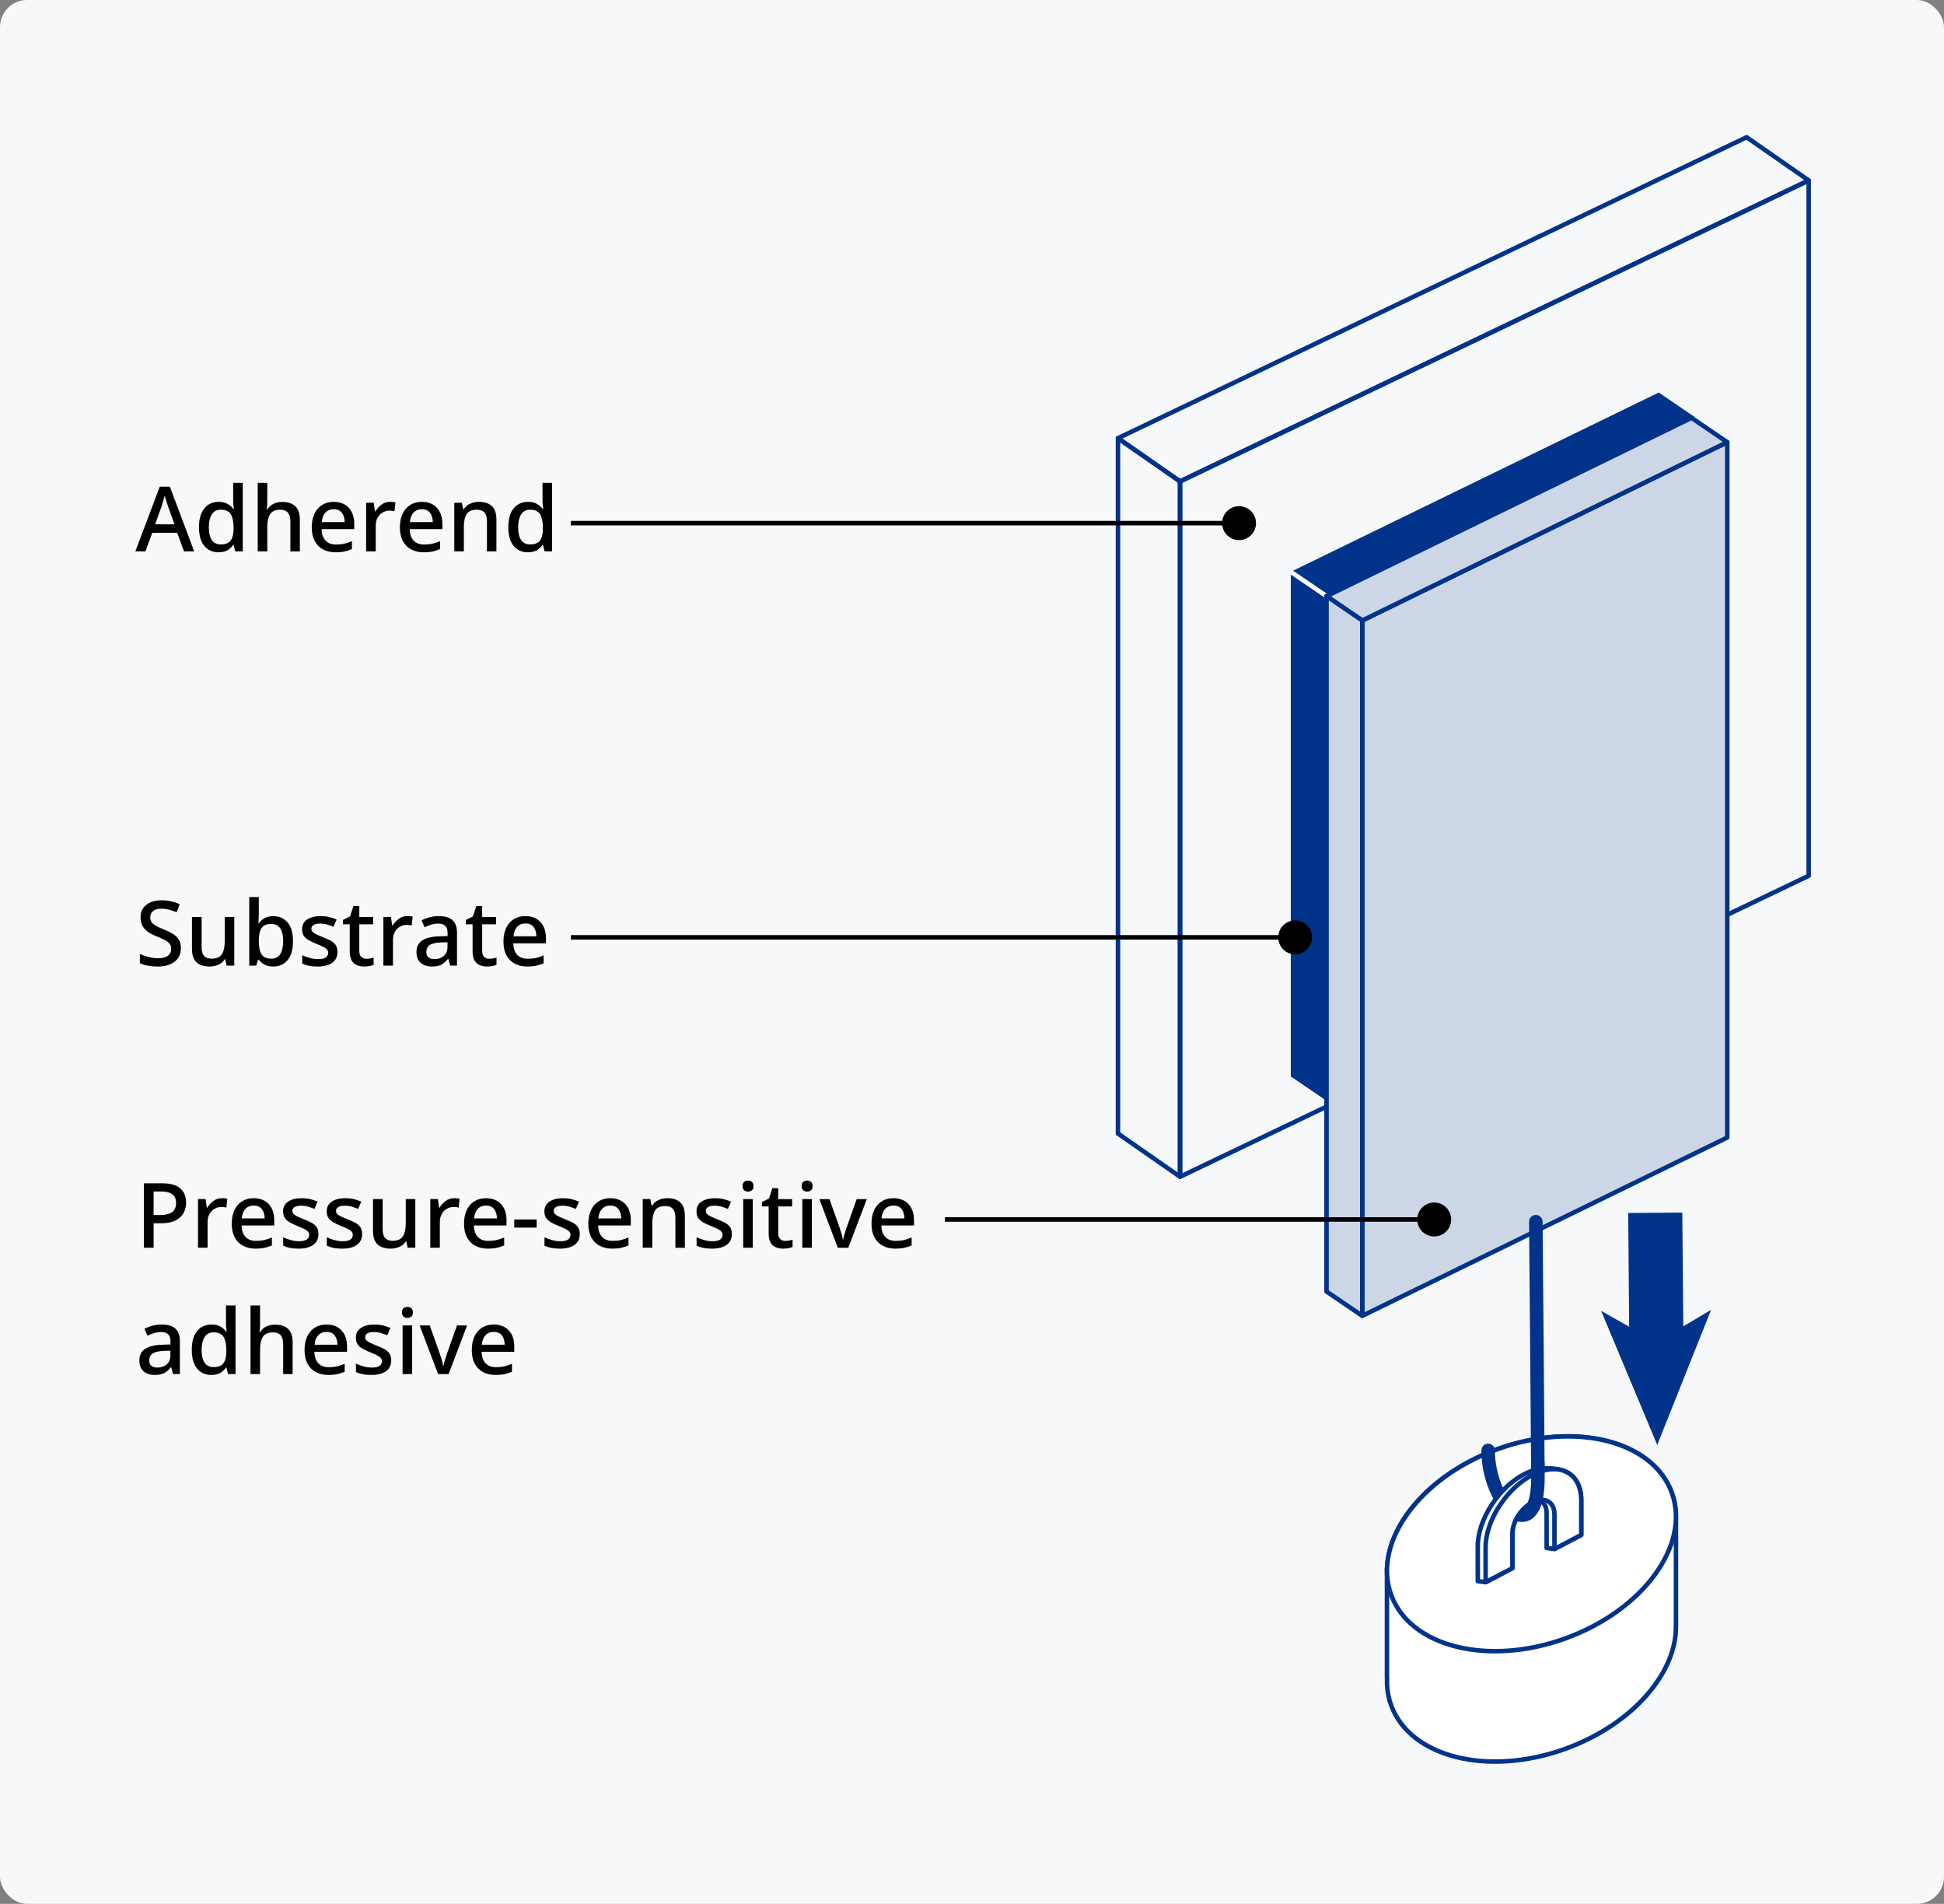 <?xml version="1.0" encoding="UTF-8"?>
<svg xmlns="http://www.w3.org/2000/svg" width="431" height="422" xmlns:xlink="http://www.w3.org/1999/xlink" version="1.1" viewBox="0 0 431 422">
  <rect x="0" y="0" width="431" height="422" fill="#808080" stroke="none"/>
  <defs>
    <clipPath id="clippath">
      <polygon points="337.532 324.802 344.055 323.811 343.642 334.958 338.523 334.875 337.532 324.802" fill="none" stroke-width="0"/>
    </clipPath>
  </defs>
  <g id="_背景グレー" data-name="背景グレー">
    <rect width="431" height="422" rx="6" ry="6" fill="#f7f8f9" stroke-width="0"/>
  </g>
  <g id="_パーツ要素" data-name="パーツ要素">
    <polygon points="375.679 92.398 294.101 132.141 286.175 126.747 367.752 87.004 375.679 92.398" fill="#003389" stroke-width="0"/>
    <polygon points="294.101 243.994 286.175 238.6 286.175 126.747 294.101 132.141 294.101 243.994" fill="#003389" stroke-width="0"/>
    <line x1="294.101" y1="132.141" x2="286.175" y2="126.747" fill="none" stroke="#fff" stroke-linecap="round" stroke-linejoin="round"/>
    <path d="M371.576,335.712h-.016c-.048-1.649-.339-3.274-.911-4.845-4.21-11.566-21.551-15.871-38.732-9.618-14.331,5.216-24.017,16.131-24.396,26.32h-.02v24.471h.02c-.076,2.026.209,4.025.908,5.943,4.21,11.565,21.551,15.871,38.732,9.617,14.847-5.404,24.709-16.925,24.4-27.418h.016v-24.471Z" fill="#fff" stroke="#003389" stroke-linecap="round" stroke-linejoin="round"/>
    <polygon points="401 194.123 261.624 260.838 261.624 106.71 401 39.995 401 194.123" fill="none" stroke="#003389" stroke-linecap="round" stroke-linejoin="round"/>
    <polygon points="401 39.995 261.624 106.71 247.863 97.132 387.239 30.417 401 39.995" fill="none" stroke="#003389" stroke-linecap="round" stroke-linejoin="round"/>
    <polygon points="261.624 260.838 247.863 251.26 247.863 97.132 261.624 106.71 261.624 260.838" fill="none" stroke="#003389" stroke-linecap="round" stroke-linejoin="round"/>
    <polygon points="382.945 252.141 302.028 291.664 302.028 137.536 382.945 98.013 382.945 252.141" fill="#ccd6e7" stroke="#003389" stroke-linecap="round" stroke-linejoin="round"/>
    <polygon points="382.945 98.013 302.028 137.536 294.101 132.141 375.018 92.619 382.945 98.013" fill="#ccd6e7" stroke="#003389" stroke-linecap="round" stroke-linejoin="round"/>
    <polygon points="302.028 291.664 294.101 286.27 294.101 132.141 302.028 137.536 302.028 291.664" fill="#ccd6e7" stroke="#003389" stroke-linecap="round" stroke-linejoin="round"/>
    <g>
      <line x1="367.241" y1="299.107" x2="366.982" y2="268.82" fill="none" stroke="#003389" stroke-miterlimit="10" stroke-width="12"/>
      <polygon points="367.422 320.288 379.363 290.337 367.228 297.523 354.974 290.545 367.422 320.288" fill="#003389" stroke-width="0"/>
    </g>
    <g>
      <path d="M40.8,122.221l-1.52-4.12h-5.52l-1.52,4.12h-2.24l5.42-14.34h2.24l5.4,14.34h-2.26ZM37.24,112.201c-.04-.146-.11-.367-.21-.66-.1-.293-.197-.601-.29-.92-.094-.32-.167-.58-.22-.78-.107.413-.227.854-.36,1.319-.133.468-.24.814-.32,1.041l-1.44,4.02h4.28l-1.44-4.02Z" fill="#000" stroke-width="0"/>
      <path d="M48.44,122.421c-1.293,0-2.337-.467-3.13-1.4-.793-.933-1.19-2.319-1.19-4.16,0-1.853.4-3.253,1.2-4.2.8-.946,1.853-1.42,3.16-1.42.813,0,1.48.154,2,.461s.94.68,1.26,1.119h.12c-.027-.173-.06-.439-.1-.8s-.06-.68-.06-.96v-4.04h2.12v15.2h-1.66l-.36-1.439h-.1c-.307.467-.72.856-1.24,1.17-.52.312-1.193.47-2.02.47ZM48.94,120.681c1.04,0,1.773-.29,2.2-.87.427-.58.64-1.45.64-2.609v-.32c0-1.253-.203-2.217-.61-2.891-.407-.673-1.157-1.01-2.25-1.01-.867,0-1.52.351-1.96,1.051-.44.699-.66,1.656-.66,2.869s.22,2.147.66,2.801c.44.653,1.1.979,1.98.979Z" fill="#000" stroke-width="0"/>
      <path d="M59.26,111.081c0,.347-.013.683-.04,1.01-.027.327-.053.597-.08.81h.14c.346-.56.81-.973,1.39-1.24.58-.266,1.21-.399,1.89-.399,1.267,0,2.237.313,2.91.94.673.627,1.01,1.627,1.01,3v7.02h-2.1v-6.72c0-1.681-.74-2.521-2.22-2.521-1.107,0-1.867.33-2.28.99s-.62,1.604-.62,2.83v5.42h-2.12v-15.2h2.12v4.061Z" fill="#000" stroke-width="0"/>
      <path d="M73.979,111.24c1.413,0,2.527.438,3.34,1.311.813.873,1.22,2.063,1.22,3.57v1.16h-7.24c.027,1.106.317,1.953.87,2.539.553.587,1.33.881,2.33.881.693,0,1.31-.063,1.85-.19s1.096-.316,1.67-.57v1.761c-.547.239-1.093.42-1.64.539-.547.12-1.2.181-1.96.181-1.053,0-1.977-.207-2.77-.62-.793-.413-1.414-1.03-1.86-1.85-.447-.82-.67-1.83-.67-3.03,0-1.214.203-2.24.61-3.08s.973-1.483,1.7-1.931c.727-.446,1.576-.67,2.55-.67ZM73.979,112.881c-.76,0-1.37.247-1.83.74s-.73,1.193-.81,2.1h5.08c-.013-.84-.217-1.523-.61-2.05-.393-.526-1.003-.79-1.83-.79Z" fill="#000" stroke-width="0"/>
      <path d="M86.499,111.24c.187,0,.39.011.61.03.22.021.41.044.57.07l-.22,1.979c-.347-.093-.707-.14-1.08-.14-.533,0-1.037.134-1.51.4-.474.267-.854.649-1.14,1.149-.287.5-.43,1.104-.43,1.811v5.68h-2.12v-10.78h1.68l.28,1.92h.08c.347-.573.793-1.069,1.34-1.489.547-.42,1.193-.631,1.94-.631Z" fill="#000" stroke-width="0"/>
      <path d="M93.519,111.24c1.413,0,2.527.438,3.34,1.311.813.873,1.22,2.063,1.22,3.57v1.16h-7.24c.027,1.106.317,1.953.87,2.539.553.587,1.33.881,2.33.881.693,0,1.31-.063,1.85-.19s1.096-.316,1.67-.57v1.761c-.547.239-1.093.42-1.64.539-.547.12-1.2.181-1.96.181-1.053,0-1.977-.207-2.77-.62-.793-.413-1.414-1.03-1.86-1.85-.447-.82-.67-1.83-.67-3.03,0-1.214.203-2.24.61-3.08s.973-1.483,1.7-1.931c.727-.446,1.576-.67,2.55-.67ZM93.519,112.881c-.76,0-1.37.247-1.83.74s-.73,1.193-.81,2.1h5.08c-.013-.84-.217-1.523-.61-2.05-.393-.526-1.003-.79-1.83-.79Z" fill="#000" stroke-width="0"/>
      <path d="M106.179,111.24c1.253,0,2.213.314,2.88.94.667.627,1,1.634,1,3.021v7.02h-2.1v-6.72c0-1.681-.74-2.521-2.22-2.521-1.107,0-1.867.327-2.28.98s-.62,1.594-.62,2.82v5.439h-2.12v-10.78h1.68l.3,1.44h.12c.346-.561.823-.974,1.43-1.24.607-.267,1.25-.4,1.93-.4Z" fill="#000" stroke-width="0"/>
      <path d="M117.019,122.421c-1.293,0-2.337-.467-3.13-1.4-.793-.933-1.19-2.319-1.19-4.16,0-1.853.4-3.253,1.2-4.2.8-.946,1.853-1.42,3.16-1.42.813,0,1.48.154,2,.461s.94.68,1.26,1.119h.12c-.027-.173-.06-.439-.1-.8s-.06-.68-.06-.96v-4.04h2.12v15.2h-1.66l-.36-1.439h-.1c-.307.467-.72.856-1.24,1.17-.52.312-1.193.47-2.02.47ZM117.519,120.681c1.04,0,1.773-.29,2.2-.87.427-.58.64-1.45.64-2.609v-.32c0-1.253-.203-2.217-.61-2.891-.407-.673-1.157-1.01-2.25-1.01-.867,0-1.52.351-1.96,1.051-.44.699-.66,1.656-.66,2.869s.22,2.147.66,2.801c.44.653,1.1.979,1.98.979Z" fill="#000" stroke-width="0"/>
    </g>
    <g>
      <line x1="274.896" y1="115.959" x2="126.576" y2="115.959" fill="none" stroke="#000"/>
      <circle cx="274.708" cy="115.959" r="3.76" fill="#000" stroke-width="0"/>
    </g>
    <g>
      <path d="M40.1,210.177c0,1.268-.46,2.261-1.38,2.98s-2.18,1.08-3.78,1.08c-.773,0-1.503-.063-2.19-.19-.687-.126-1.27-.31-1.75-.55v-2.04c.533.24,1.16.457,1.88.65.72.193,1.453.29,2.2.29.96,0,1.68-.187,2.16-.561.48-.373.72-.873.72-1.5,0-.439-.11-.81-.33-1.11-.22-.3-.563-.576-1.03-.829-.467-.253-1.08-.533-1.84-.841-.707-.266-1.33-.58-1.87-.939-.54-.36-.963-.807-1.27-1.34-.307-.533-.46-1.187-.46-1.96,0-1.173.427-2.094,1.28-2.761.853-.666,1.973-1,3.36-1,.773,0,1.49.077,2.15.23.66.153,1.29.363,1.89.63l-.68,1.78c-.547-.227-1.103-.413-1.67-.561-.567-.146-1.15-.22-1.75-.22-.787,0-1.387.174-1.8.521-.413.347-.62.8-.62,1.359,0,.44.1.811.3,1.11.2.3.52.569.96.81.44.24,1.02.507,1.74.801.8.319,1.483.656,2.05,1.01.566.354.996.779,1.29,1.279.293.5.44,1.124.44,1.87Z" fill="#000" stroke-width="0"/>
      <path d="M51.94,203.257v10.78h-1.7l-.3-1.42h-.1c-.347.56-.827.97-1.44,1.23-.613.26-1.26.39-1.94.39-1.267,0-2.233-.313-2.9-.94-.667-.626-1-1.62-1-2.979v-7.061h2.14v6.74c0,1.667.727,2.5,2.18,2.5,1.107,0,1.873-.326,2.3-.979.427-.653.64-1.587.64-2.801v-5.46h2.12Z" fill="#000" stroke-width="0"/>
      <path d="M57.38,202.497c0,.44-.013.86-.04,1.26-.027.4-.047.707-.06.92h.1c.293-.453.703-.833,1.23-1.14.527-.307,1.203-.46,2.03-.46,1.293,0,2.336.467,3.13,1.399.793.934,1.19,2.32,1.19,4.16,0,1.854-.4,3.25-1.2,4.19-.8.94-1.847,1.41-3.14,1.41-.84,0-1.517-.15-2.03-.45-.513-.3-.917-.656-1.21-1.07h-.16l-.4,1.32h-1.56v-15.2h2.12v3.66ZM60.14,204.797c-1.04,0-1.76.304-2.16.91-.4.607-.6,1.537-.6,2.79v.16c0,1.24.197,2.19.59,2.85.393.66,1.13.99,2.21.99.853,0,1.5-.333,1.94-1s.66-1.626.66-2.88c0-2.547-.88-3.82-2.64-3.82Z" fill="#000" stroke-width="0"/>
      <path d="M74.82,210.997c0,1.054-.387,1.856-1.16,2.41-.773.554-1.847.83-3.22.83-.76,0-1.41-.058-1.95-.17-.54-.113-1.037-.276-1.49-.49v-1.86c.467.228,1.017.431,1.65.61s1.25.271,1.85.271c.8,0,1.376-.127,1.73-.381.353-.253.53-.593.53-1.02,0-.24-.067-.457-.2-.65-.134-.193-.384-.393-.75-.6-.367-.207-.904-.443-1.61-.71-.693-.28-1.277-.557-1.75-.83-.473-.273-.837-.601-1.09-.98-.254-.38-.38-.87-.38-1.47,0-.934.376-1.65,1.13-2.15.753-.5,1.75-.75,2.99-.75.653,0,1.27.067,1.85.2.58.134,1.143.32,1.69.561l-.7,1.62c-.467-.2-.947-.37-1.44-.511-.493-.14-.993-.21-1.5-.21-.64,0-1.127.101-1.46.301-.333.199-.5.479-.5.84,0,.253.08.473.24.66.16.187.43.373.81.56.38.187.903.413,1.57.68.667.254,1.237.514,1.71.78.473.267.833.594,1.08.98.247.387.37.88.37,1.479Z" fill="#000" stroke-width="0"/>
      <path d="M81.219,212.518c.28,0,.566-.023.86-.07.293-.047.547-.11.76-.19v1.601c-.24.106-.55.196-.93.27-.38.073-.763.11-1.15.11-.587,0-1.127-.101-1.62-.3-.493-.2-.883-.547-1.17-1.04-.287-.493-.43-1.181-.43-2.061v-5.96h-1.5v-.96l1.58-.8.74-2.28h1.3v2.42h3.08v1.62h-3.08v5.92c0,.587.143,1.021.43,1.301.287.279.663.42,1.13.42Z" fill="#000" stroke-width="0"/>
      <path d="M90.319,203.057c.187,0,.39.011.61.03.22.021.41.044.57.07l-.22,1.979c-.347-.093-.707-.14-1.08-.14-.533,0-1.037.134-1.51.4-.474.267-.854.649-1.14,1.149-.287.5-.43,1.104-.43,1.811v5.68h-2.12v-10.78h1.68l.28,1.92h.08c.347-.573.793-1.069,1.34-1.489.547-.42,1.193-.631,1.94-.631Z" fill="#000" stroke-width="0"/>
      <path d="M97.279,203.057c1.346,0,2.356.297,3.03.891.673.594,1.01,1.523,1.01,2.79v7.3h-1.5l-.42-1.5h-.08c-.467.587-.957,1.017-1.47,1.29-.513.273-1.223.41-2.13.41-.973,0-1.78-.264-2.42-.79-.64-.526-.96-1.35-.96-2.471,0-1.093.413-1.926,1.24-2.5.827-.572,2.1-.886,3.82-.939l1.84-.061v-.6c0-.786-.18-1.343-.54-1.67-.36-.326-.867-.49-1.52-.49-.547,0-1.073.08-1.58.24-.507.16-.993.354-1.46.58l-.68-1.54c.507-.267,1.09-.49,1.75-.67s1.35-.271,2.07-.271ZM97.779,208.897c-1.227.053-2.077.257-2.55.609-.473.354-.71.851-.71,1.49,0,.56.167.967.5,1.22.333.254.767.381,1.3.381.827,0,1.517-.233,2.07-.7.553-.467.83-1.167.83-2.101v-.939l-1.44.04Z" fill="#000" stroke-width="0"/>
      <path d="M108.459,212.518c.28,0,.566-.023.86-.07.293-.047.547-.11.76-.19v1.601c-.24.106-.55.196-.93.27-.38.073-.763.11-1.15.11-.587,0-1.127-.101-1.62-.3-.493-.2-.883-.547-1.17-1.04-.287-.493-.43-1.181-.43-2.061v-5.96h-1.5v-.96l1.58-.8.74-2.28h1.3v2.42h3.08v1.62h-3.08v5.92c0,.587.143,1.021.43,1.301.287.279.663.42,1.13.42Z" fill="#000" stroke-width="0"/>
      <path d="M116.479,203.057c1.413,0,2.527.438,3.34,1.311.813.873,1.22,2.063,1.22,3.57v1.16h-7.24c.027,1.106.317,1.953.87,2.539.553.587,1.33.881,2.33.881.693,0,1.31-.063,1.85-.19s1.096-.316,1.67-.57v1.761c-.547.239-1.093.42-1.64.539-.547.12-1.2.181-1.96.181-1.053,0-1.977-.207-2.77-.62-.793-.413-1.414-1.03-1.86-1.85-.447-.82-.67-1.83-.67-3.03,0-1.214.203-2.24.61-3.08s.973-1.483,1.7-1.931c.727-.446,1.576-.67,2.55-.67ZM116.479,204.697c-.76,0-1.37.247-1.83.74s-.73,1.193-.81,2.1h5.08c-.013-.84-.217-1.523-.61-2.05-.393-.526-1.003-.79-1.83-.79Z" fill="#000" stroke-width="0"/>
    </g>
    <g>
      <line x1="287.336" y1="207.775" x2="126.576" y2="207.775" fill="none" stroke="#000"/>
      <path d="M287.148,204.016c2.077,0,3.76,1.684,3.76,3.76s-1.684,3.76-3.76,3.76-3.759-1.684-3.759-3.76,1.684-3.76,3.759-3.76Z" fill="#000" stroke-width="0"/>
    </g>
    <g>
      <path d="M35.9,262.289c1.867,0,3.227.377,4.08,1.13.853.754,1.28,1.804,1.28,3.15,0,.8-.177,1.547-.53,2.24-.354.693-.943,1.257-1.77,1.689-.827.434-1.947.65-3.36.65h-1.54v5.42h-2.16v-14.28h4ZM35.74,264.109h-1.68v5.22h1.3c1.213,0,2.13-.206,2.75-.62.62-.413.93-1.1.93-2.06,0-.854-.267-1.49-.8-1.91-.533-.42-1.367-.63-2.5-.63Z" fill="#000" stroke-width="0"/>
      <path d="M49.22,265.59c.187,0,.39.01.61.029.22.021.41.044.57.07l-.22,1.979c-.347-.093-.707-.14-1.08-.14-.533,0-1.037.134-1.51.4-.474.267-.854.649-1.14,1.149-.287.5-.43,1.104-.43,1.811v5.68h-2.12v-10.78h1.68l.28,1.92h.08c.347-.572.793-1.069,1.34-1.489.547-.421,1.193-.63,1.94-.63Z" fill="#000" stroke-width="0"/>
      <path d="M56.24,265.59c1.413,0,2.527.437,3.34,1.31.813.873,1.22,2.063,1.22,3.57v1.159h-7.24c.027,1.107.317,1.954.87,2.54.553.587,1.33.88,2.33.88.693,0,1.31-.062,1.85-.189s1.096-.316,1.67-.57v1.76c-.547.24-1.093.421-1.64.541-.547.119-1.2.18-1.96.18-1.053,0-1.977-.207-2.77-.62-.793-.413-1.414-1.03-1.86-1.851-.447-.819-.67-1.829-.67-3.029,0-1.213.203-2.24.61-3.08s.973-1.483,1.7-1.93c.727-.447,1.576-.67,2.55-.67ZM56.24,267.229c-.76,0-1.37.247-1.83.74s-.73,1.193-.81,2.1h5.08c-.013-.84-.217-1.523-.61-2.05-.393-.526-1.003-.79-1.83-.79Z" fill="#000" stroke-width="0"/>
      <path d="M70.6,273.529c0,1.054-.387,1.857-1.16,2.41-.773.554-1.847.83-3.22.83-.76,0-1.41-.057-1.95-.17s-1.037-.277-1.49-.49v-1.86c.467.228,1.017.431,1.65.61s1.25.27,1.85.27c.8,0,1.376-.126,1.73-.38.353-.253.53-.593.53-1.02,0-.24-.067-.457-.2-.65-.134-.192-.384-.393-.75-.6-.367-.207-.904-.443-1.61-.71-.693-.28-1.277-.557-1.75-.83-.473-.273-.837-.6-1.09-.98-.254-.38-.38-.869-.38-1.47,0-.933.376-1.649,1.13-2.149.753-.5,1.75-.75,2.99-.75.653,0,1.27.066,1.85.199.58.134,1.143.32,1.69.561l-.7,1.62c-.467-.2-.947-.37-1.44-.511-.493-.14-.993-.21-1.5-.21-.64,0-1.127.101-1.46.3-.333.2-.5.48-.5.841,0,.253.08.474.24.659.16.188.43.374.81.561.38.187.903.413,1.57.68.667.254,1.237.514,1.71.78.473.267.833.594,1.08.979.247.388.37.881.37,1.48Z" fill="#000" stroke-width="0"/>
      <path d="M80.28,273.529c0,1.054-.387,1.857-1.16,2.41-.773.554-1.847.83-3.22.83-.76,0-1.41-.057-1.95-.17s-1.037-.277-1.49-.49v-1.86c.467.228,1.017.431,1.65.61s1.25.27,1.85.27c.8,0,1.376-.126,1.73-.38.353-.253.53-.593.53-1.02,0-.24-.067-.457-.2-.65-.134-.192-.384-.393-.75-.6-.367-.207-.904-.443-1.61-.71-.693-.28-1.277-.557-1.75-.83-.473-.273-.837-.6-1.09-.98-.254-.38-.38-.869-.38-1.47,0-.933.376-1.649,1.13-2.149.753-.5,1.75-.75,2.99-.75.653,0,1.27.066,1.85.199.58.134,1.143.32,1.69.561l-.7,1.62c-.467-.2-.947-.37-1.44-.511-.493-.14-.993-.21-1.5-.21-.64,0-1.127.101-1.46.3-.333.2-.5.48-.5.841,0,.253.08.474.24.659.16.188.43.374.81.561.38.187.903.413,1.57.68.667.254,1.237.514,1.71.78.473.267.833.594,1.08.979.247.388.37.881.37,1.48Z" fill="#000" stroke-width="0"/>
      <path d="M92.079,265.789v10.78h-1.7l-.3-1.42h-.1c-.347.56-.827.97-1.44,1.229-.613.261-1.26.391-1.94.391-1.267,0-2.233-.313-2.9-.94-.667-.626-1-1.62-1-2.979v-7.061h2.14v6.74c0,1.667.727,2.5,2.18,2.5,1.107,0,1.873-.326,2.3-.98.427-.652.64-1.586.64-2.8v-5.46h2.12Z" fill="#000" stroke-width="0"/>
      <path d="M100.719,265.59c.187,0,.39.01.61.029.22.021.41.044.57.07l-.22,1.979c-.347-.093-.707-.14-1.08-.14-.533,0-1.037.134-1.51.4-.474.267-.854.649-1.14,1.149-.287.5-.43,1.104-.43,1.811v5.68h-2.12v-10.78h1.68l.28,1.92h.08c.347-.572.793-1.069,1.34-1.489.547-.421,1.193-.63,1.94-.63Z" fill="#000" stroke-width="0"/>
      <path d="M107.739,265.59c1.413,0,2.527.437,3.34,1.31.813.873,1.22,2.063,1.22,3.57v1.159h-7.24c.027,1.107.317,1.954.87,2.54.553.587,1.33.88,2.33.88.693,0,1.31-.062,1.85-.189s1.096-.316,1.67-.57v1.76c-.547.24-1.093.421-1.64.541-.547.119-1.2.18-1.96.18-1.053,0-1.977-.207-2.77-.62-.793-.413-1.414-1.03-1.86-1.851-.447-.819-.67-1.829-.67-3.029,0-1.213.203-2.24.61-3.08s.973-1.483,1.7-1.93c.727-.447,1.576-.67,2.55-.67ZM107.739,267.229c-.76,0-1.37.247-1.83.74s-.73,1.193-.81,2.1h5.08c-.013-.84-.217-1.523-.61-2.05-.393-.526-1.003-.79-1.83-.79Z" fill="#000" stroke-width="0"/>
      <path d="M114.019,272.109v-1.8h4.96v1.8h-4.96Z" fill="#000" stroke-width="0"/>
      <path d="M128.539,273.529c0,1.054-.387,1.857-1.16,2.41-.773.554-1.847.83-3.22.83-.76,0-1.41-.057-1.95-.17s-1.037-.277-1.49-.49v-1.86c.467.228,1.017.431,1.65.61s1.25.27,1.85.27c.8,0,1.376-.126,1.73-.38.353-.253.53-.593.53-1.02,0-.24-.067-.457-.2-.65-.134-.192-.384-.393-.75-.6-.367-.207-.904-.443-1.61-.71-.693-.28-1.277-.557-1.75-.83-.473-.273-.837-.6-1.09-.98-.254-.38-.38-.869-.38-1.47,0-.933.376-1.649,1.13-2.149.753-.5,1.75-.75,2.99-.75.653,0,1.27.066,1.85.199.58.134,1.143.32,1.69.561l-.7,1.62c-.467-.2-.947-.37-1.44-.511-.493-.14-.993-.21-1.5-.21-.64,0-1.127.101-1.46.3-.333.2-.5.48-.5.841,0,.253.08.474.24.659.16.188.43.374.81.561.38.187.903.413,1.57.68.667.254,1.237.514,1.71.78.473.267.833.594,1.08.979.247.388.37.881.37,1.48Z" fill="#000" stroke-width="0"/>
      <path d="M135.299,265.59c1.413,0,2.527.437,3.34,1.31.813.873,1.22,2.063,1.22,3.57v1.159h-7.24c.027,1.107.317,1.954.87,2.54.553.587,1.33.88,2.33.88.693,0,1.31-.062,1.85-.189s1.096-.316,1.67-.57v1.76c-.547.24-1.093.421-1.64.541-.547.119-1.2.18-1.96.18-1.053,0-1.977-.207-2.77-.62-.793-.413-1.414-1.03-1.86-1.851-.447-.819-.67-1.829-.67-3.029,0-1.213.203-2.24.61-3.08s.973-1.483,1.7-1.93c.727-.447,1.576-.67,2.55-.67ZM135.299,267.229c-.76,0-1.37.247-1.83.74s-.73,1.193-.81,2.1h5.08c-.013-.84-.217-1.523-.61-2.05-.393-.526-1.003-.79-1.83-.79Z" fill="#000" stroke-width="0"/>
      <path d="M147.959,265.59c1.253,0,2.213.312,2.88.939.667.627,1,1.634,1,3.02v7.021h-2.1v-6.72c0-1.681-.74-2.521-2.22-2.521-1.107,0-1.867.327-2.28.98s-.62,1.593-.62,2.819v5.44h-2.12v-10.78h1.68l.3,1.44h.12c.346-.561.823-.974,1.43-1.24.607-.267,1.25-.399,1.93-.399Z" fill="#000" stroke-width="0"/>
      <path d="M162.259,273.529c0,1.054-.387,1.857-1.16,2.41-.773.554-1.847.83-3.22.83-.76,0-1.41-.057-1.95-.17s-1.037-.277-1.49-.49v-1.86c.467.228,1.017.431,1.65.61s1.25.27,1.85.27c.8,0,1.376-.126,1.73-.38.353-.253.53-.593.53-1.02,0-.24-.067-.457-.2-.65-.134-.192-.384-.393-.75-.6-.367-.207-.904-.443-1.61-.71-.693-.28-1.277-.557-1.75-.83-.473-.273-.837-.6-1.09-.98-.254-.38-.38-.869-.38-1.47,0-.933.376-1.649,1.13-2.149.753-.5,1.75-.75,2.99-.75.653,0,1.27.066,1.85.199.58.134,1.143.32,1.69.561l-.7,1.62c-.467-.2-.947-.37-1.44-.511-.493-.14-.993-.21-1.5-.21-.64,0-1.127.101-1.46.3-.333.2-.5.48-.5.841,0,.253.08.474.24.659.16.188.43.374.81.561.38.187.903.413,1.57.68.667.254,1.237.514,1.71.78.473.267.833.594,1.08.979.247.388.37.881.37,1.48Z" fill="#000" stroke-width="0"/>
      <path d="M165.858,261.689c.32,0,.6.094.84.28s.36.5.36.939c0,.427-.12.737-.36.931s-.52.289-.84.289c-.347,0-.637-.096-.87-.289-.234-.193-.35-.504-.35-.931,0-.439.116-.753.35-.939.233-.187.523-.28.87-.28ZM166.898,265.789v10.78h-2.12v-10.78h2.12Z" fill="#000" stroke-width="0"/>
      <path d="M174.098,275.049c.28,0,.566-.022.86-.069.293-.047.547-.11.76-.19v1.601c-.24.106-.55.196-.93.27-.38.073-.763.11-1.15.11-.587,0-1.127-.101-1.62-.3-.493-.2-.883-.547-1.17-1.04-.287-.493-.43-1.181-.43-2.061v-5.96h-1.5v-.96l1.58-.8.74-2.28h1.3v2.42h3.08v1.62h-3.08v5.92c0,.587.143,1.021.43,1.3.287.28.663.42,1.13.42Z" fill="#000" stroke-width="0"/>
      <path d="M178.958,261.689c.32,0,.6.094.84.28s.36.5.36.939c0,.427-.12.737-.36.931s-.52.289-.84.289c-.347,0-.637-.096-.87-.289-.234-.193-.35-.504-.35-.931,0-.439.116-.753.35-.939.233-.187.523-.28.87-.28ZM179.998,265.789v10.78h-2.12v-10.78h2.12Z" fill="#000" stroke-width="0"/>
      <path d="M185.738,276.569l-4.08-10.78h2.24l2.24,6.301c.146.413.293.876.44,1.39s.24.937.28,1.27h.08c.053-.333.16-.76.32-1.279.16-.521.306-.98.44-1.38l2.24-6.301h2.24l-4.1,10.78h-2.34Z" fill="#000" stroke-width="0"/>
      <path d="M198.077,265.59c1.413,0,2.527.437,3.34,1.31.813.873,1.22,2.063,1.22,3.57v1.159h-7.24c.027,1.107.317,1.954.87,2.54.553.587,1.33.88,2.33.88.693,0,1.31-.062,1.85-.189s1.096-.316,1.67-.57v1.76c-.547.24-1.093.421-1.64.541-.547.119-1.2.18-1.96.18-1.053,0-1.977-.207-2.77-.62-.793-.413-1.414-1.03-1.86-1.851-.447-.819-.67-1.829-.67-3.029,0-1.213.203-2.24.61-3.08s.973-1.483,1.7-1.93c.727-.447,1.576-.67,2.55-.67ZM198.077,267.229c-.76,0-1.37.247-1.83.74s-.73,1.193-.81,2.1h5.08c-.013-.84-.217-1.523-.61-2.05-.393-.526-1.003-.79-1.83-.79Z" fill="#000" stroke-width="0"/>
      <path d="M35.84,293.59c1.346,0,2.356.297,3.03.89.673.593,1.01,1.523,1.01,2.79v7.3h-1.5l-.42-1.5h-.08c-.467.587-.957,1.017-1.47,1.29-.513.273-1.223.41-2.13.41-.973,0-1.78-.264-2.42-.79-.64-.526-.96-1.351-.96-2.47,0-1.094.413-1.927,1.24-2.5s2.1-.887,3.82-.94l1.84-.06v-.601c0-.786-.18-1.343-.54-1.67-.36-.326-.867-.49-1.52-.49-.547,0-1.073.08-1.58.24-.507.16-.993.354-1.46.58l-.68-1.54c.507-.267,1.09-.49,1.75-.67s1.35-.27,2.07-.27ZM36.34,299.43c-1.227.053-2.077.257-2.55.609-.473.354-.71.851-.71,1.49,0,.561.167.967.5,1.22.333.254.767.38,1.3.38.827,0,1.517-.232,2.07-.699.553-.467.83-1.167.83-2.101v-.939l-1.44.04Z" fill="#000" stroke-width="0"/>
      <path d="M46.84,304.77c-1.293,0-2.337-.467-3.13-1.4-.793-.933-1.19-2.32-1.19-4.16,0-1.853.4-3.253,1.2-4.199.8-.947,1.853-1.42,3.16-1.42.813,0,1.48.153,2,.459.52.308.94.681,1.26,1.12h.12c-.027-.173-.06-.439-.1-.8-.04-.359-.06-.68-.06-.96v-4.04h2.12v15.2h-1.66l-.36-1.44h-.1c-.307.467-.72.857-1.24,1.17-.52.313-1.193.471-2.02.471ZM47.34,303.029c1.04,0,1.773-.29,2.2-.87.427-.58.64-1.45.64-2.61v-.319c0-1.253-.203-2.217-.61-2.89-.407-.674-1.157-1.011-2.25-1.011-.867,0-1.52.351-1.96,1.05-.44.7-.66,1.657-.66,2.87s.22,2.147.66,2.8c.44.654,1.1.98,1.98.98Z" fill="#000" stroke-width="0"/>
      <path d="M57.66,293.43c0,.347-.013.684-.04,1.01-.027.327-.053.597-.08.81h.14c.346-.56.81-.973,1.39-1.239.58-.267,1.21-.4,1.89-.4,1.267,0,2.237.313,2.91.939.673.627,1.01,1.627,1.01,3v7.021h-2.1v-6.72c0-1.681-.74-2.521-2.22-2.521-1.107,0-1.867.33-2.28.99s-.62,1.604-.62,2.83v5.42h-2.12v-15.2h2.12v4.061Z" fill="#000" stroke-width="0"/>
      <path d="M72.379,293.59c1.413,0,2.527.437,3.34,1.31.813.873,1.22,2.063,1.22,3.57v1.159h-7.24c.027,1.107.317,1.954.87,2.54.553.587,1.33.88,2.33.88.693,0,1.31-.062,1.85-.189s1.096-.316,1.67-.57v1.76c-.547.24-1.093.421-1.64.541-.547.119-1.2.18-1.96.18-1.053,0-1.977-.207-2.77-.62-.793-.413-1.414-1.03-1.86-1.851-.447-.819-.67-1.829-.67-3.029,0-1.213.203-2.24.61-3.08s.973-1.483,1.7-1.93c.727-.447,1.576-.67,2.55-.67ZM72.379,295.229c-.76,0-1.37.247-1.83.74s-.73,1.193-.81,2.1h5.08c-.013-.84-.217-1.523-.61-2.05-.393-.526-1.003-.79-1.83-.79Z" fill="#000" stroke-width="0"/>
      <path d="M86.739,301.529c0,1.054-.387,1.857-1.16,2.41-.773.554-1.847.83-3.22.83-.76,0-1.41-.057-1.95-.17s-1.037-.277-1.49-.49v-1.86c.467.228,1.017.431,1.65.61s1.25.27,1.85.27c.8,0,1.376-.126,1.73-.38.353-.253.53-.593.53-1.02,0-.24-.067-.457-.2-.65-.134-.192-.384-.393-.75-.6-.367-.207-.904-.443-1.61-.71-.693-.28-1.277-.557-1.75-.83-.473-.273-.837-.6-1.09-.98-.254-.38-.38-.869-.38-1.47,0-.933.376-1.649,1.13-2.149.753-.5,1.75-.75,2.99-.75.653,0,1.27.066,1.85.199.58.134,1.143.32,1.69.561l-.7,1.62c-.467-.2-.947-.37-1.44-.511-.493-.14-.993-.21-1.5-.21-.64,0-1.127.101-1.46.3-.333.2-.5.48-.5.841,0,.253.08.474.24.659.16.188.43.374.81.561.38.187.903.413,1.57.68.667.254,1.237.514,1.71.78.473.267.833.594,1.08.979.247.388.37.881.37,1.48Z" fill="#000" stroke-width="0"/>
      <path d="M90.339,289.689c.32,0,.6.094.84.28s.36.5.36.939c0,.427-.12.737-.36.931s-.52.289-.84.289c-.347,0-.637-.096-.87-.289-.234-.193-.35-.504-.35-.931,0-.439.116-.753.35-.939.233-.187.523-.28.87-.28ZM91.379,293.789v10.78h-2.12v-10.78h2.12Z" fill="#000" stroke-width="0"/>
      <path d="M97.119,304.569l-4.08-10.78h2.24l2.24,6.301c.146.413.293.876.44,1.39s.24.937.28,1.27h.08c.053-.333.16-.76.32-1.279.16-.521.306-.98.44-1.38l2.24-6.301h2.24l-4.1,10.78h-2.34Z" fill="#000" stroke-width="0"/>
      <path d="M109.458,293.59c1.413,0,2.527.437,3.34,1.31.813.873,1.22,2.063,1.22,3.57v1.159h-7.24c.027,1.107.317,1.954.87,2.54.553.587,1.33.88,2.33.88.693,0,1.31-.062,1.85-.189s1.096-.316,1.67-.57v1.76c-.547.24-1.093.421-1.64.541-.547.119-1.2.18-1.96.18-1.053,0-1.977-.207-2.77-.62-.793-.413-1.414-1.03-1.86-1.851-.447-.819-.67-1.829-.67-3.029,0-1.213.203-2.24.61-3.08s.973-1.483,1.7-1.93c.727-.447,1.576-.67,2.55-.67ZM109.458,295.229c-.76,0-1.37.247-1.83.74s-.73,1.193-.81,2.1h5.08c-.013-.84-.217-1.523-.61-2.05-.393-.526-1.003-.79-1.83-.79Z" fill="#000" stroke-width="0"/>
    </g>
    <g>
      <line x1="318.162" y1="270.308" x2="209.489" y2="270.308" fill="none" stroke="#000"/>
      <circle cx="317.974" cy="270.308" r="3.76" fill="#000" stroke-width="0"/>
    </g>
    <ellipse cx="339.539" cy="342.19" rx="33.107" ry="22.285" transform="translate(-96.559 136.766) rotate(-20)" fill="#fff" stroke="#003389" stroke-linecap="round" stroke-linejoin="round"/>
    <path d="M340.505,270.802s.468,53.844.468,56.78c0,15.688-11.037,6.468-11.037-6.083" fill="none" stroke="#003389" stroke-linecap="round" stroke-linejoin="round" stroke-width="3"/>
    <path d="M350.572,332.523c-.001-3.943-2.07-6.393-5.14-6.798l.044-.059-1.737-.217-.04.059c-1.568-.208-3.394.107-5.349,1.05-2.839,1.353-5.513,3.797-7.538,6.844-2.051,3.086-3.18,6.414-3.179,9.373l.003,7.707,1.737.217,5.939-3.11-.003-7.707c0-1.294.48-2.731,1.355-4.046.848-1.277,1.982-2.299,3.184-2.88.522-.252,1.016-.381,1.487-.446.952.452,1.561,1.454,1.561,2.904l.003,7.707,1.737.217,5.938-3.11-.003-7.707Z" fill="#fff" stroke="#003389" stroke-linecap="round" stroke-linejoin="round"/>
    <path d="M350.575,340.23l-5.939,3.11-.003-7.707c-.001-2.747-2.148-3.948-4.785-2.676-1.202.581-2.336,1.604-3.184,2.88-.874,1.315-1.355,2.752-1.355,4.046l.003,7.707-5.939,3.11-.003-7.707c-.001-2.959,1.128-6.288,3.179-9.373,2.025-3.047,4.699-5.492,7.538-6.845,5.779-2.788,10.482-.208,10.485,5.747l.003,7.707Z" fill="#fff" stroke="#003389" stroke-linecap="round" stroke-linejoin="round"/>
    <g clip-path="url(#clippath)">
      <path d="M340.505,270.802s.468,53.844.468,56.78c0,15.688-11.037,6.468-11.037-6.083" fill="none" stroke="#003389" stroke-linecap="round" stroke-linejoin="round" stroke-width="3"/>
    </g>
  </g>
</svg>